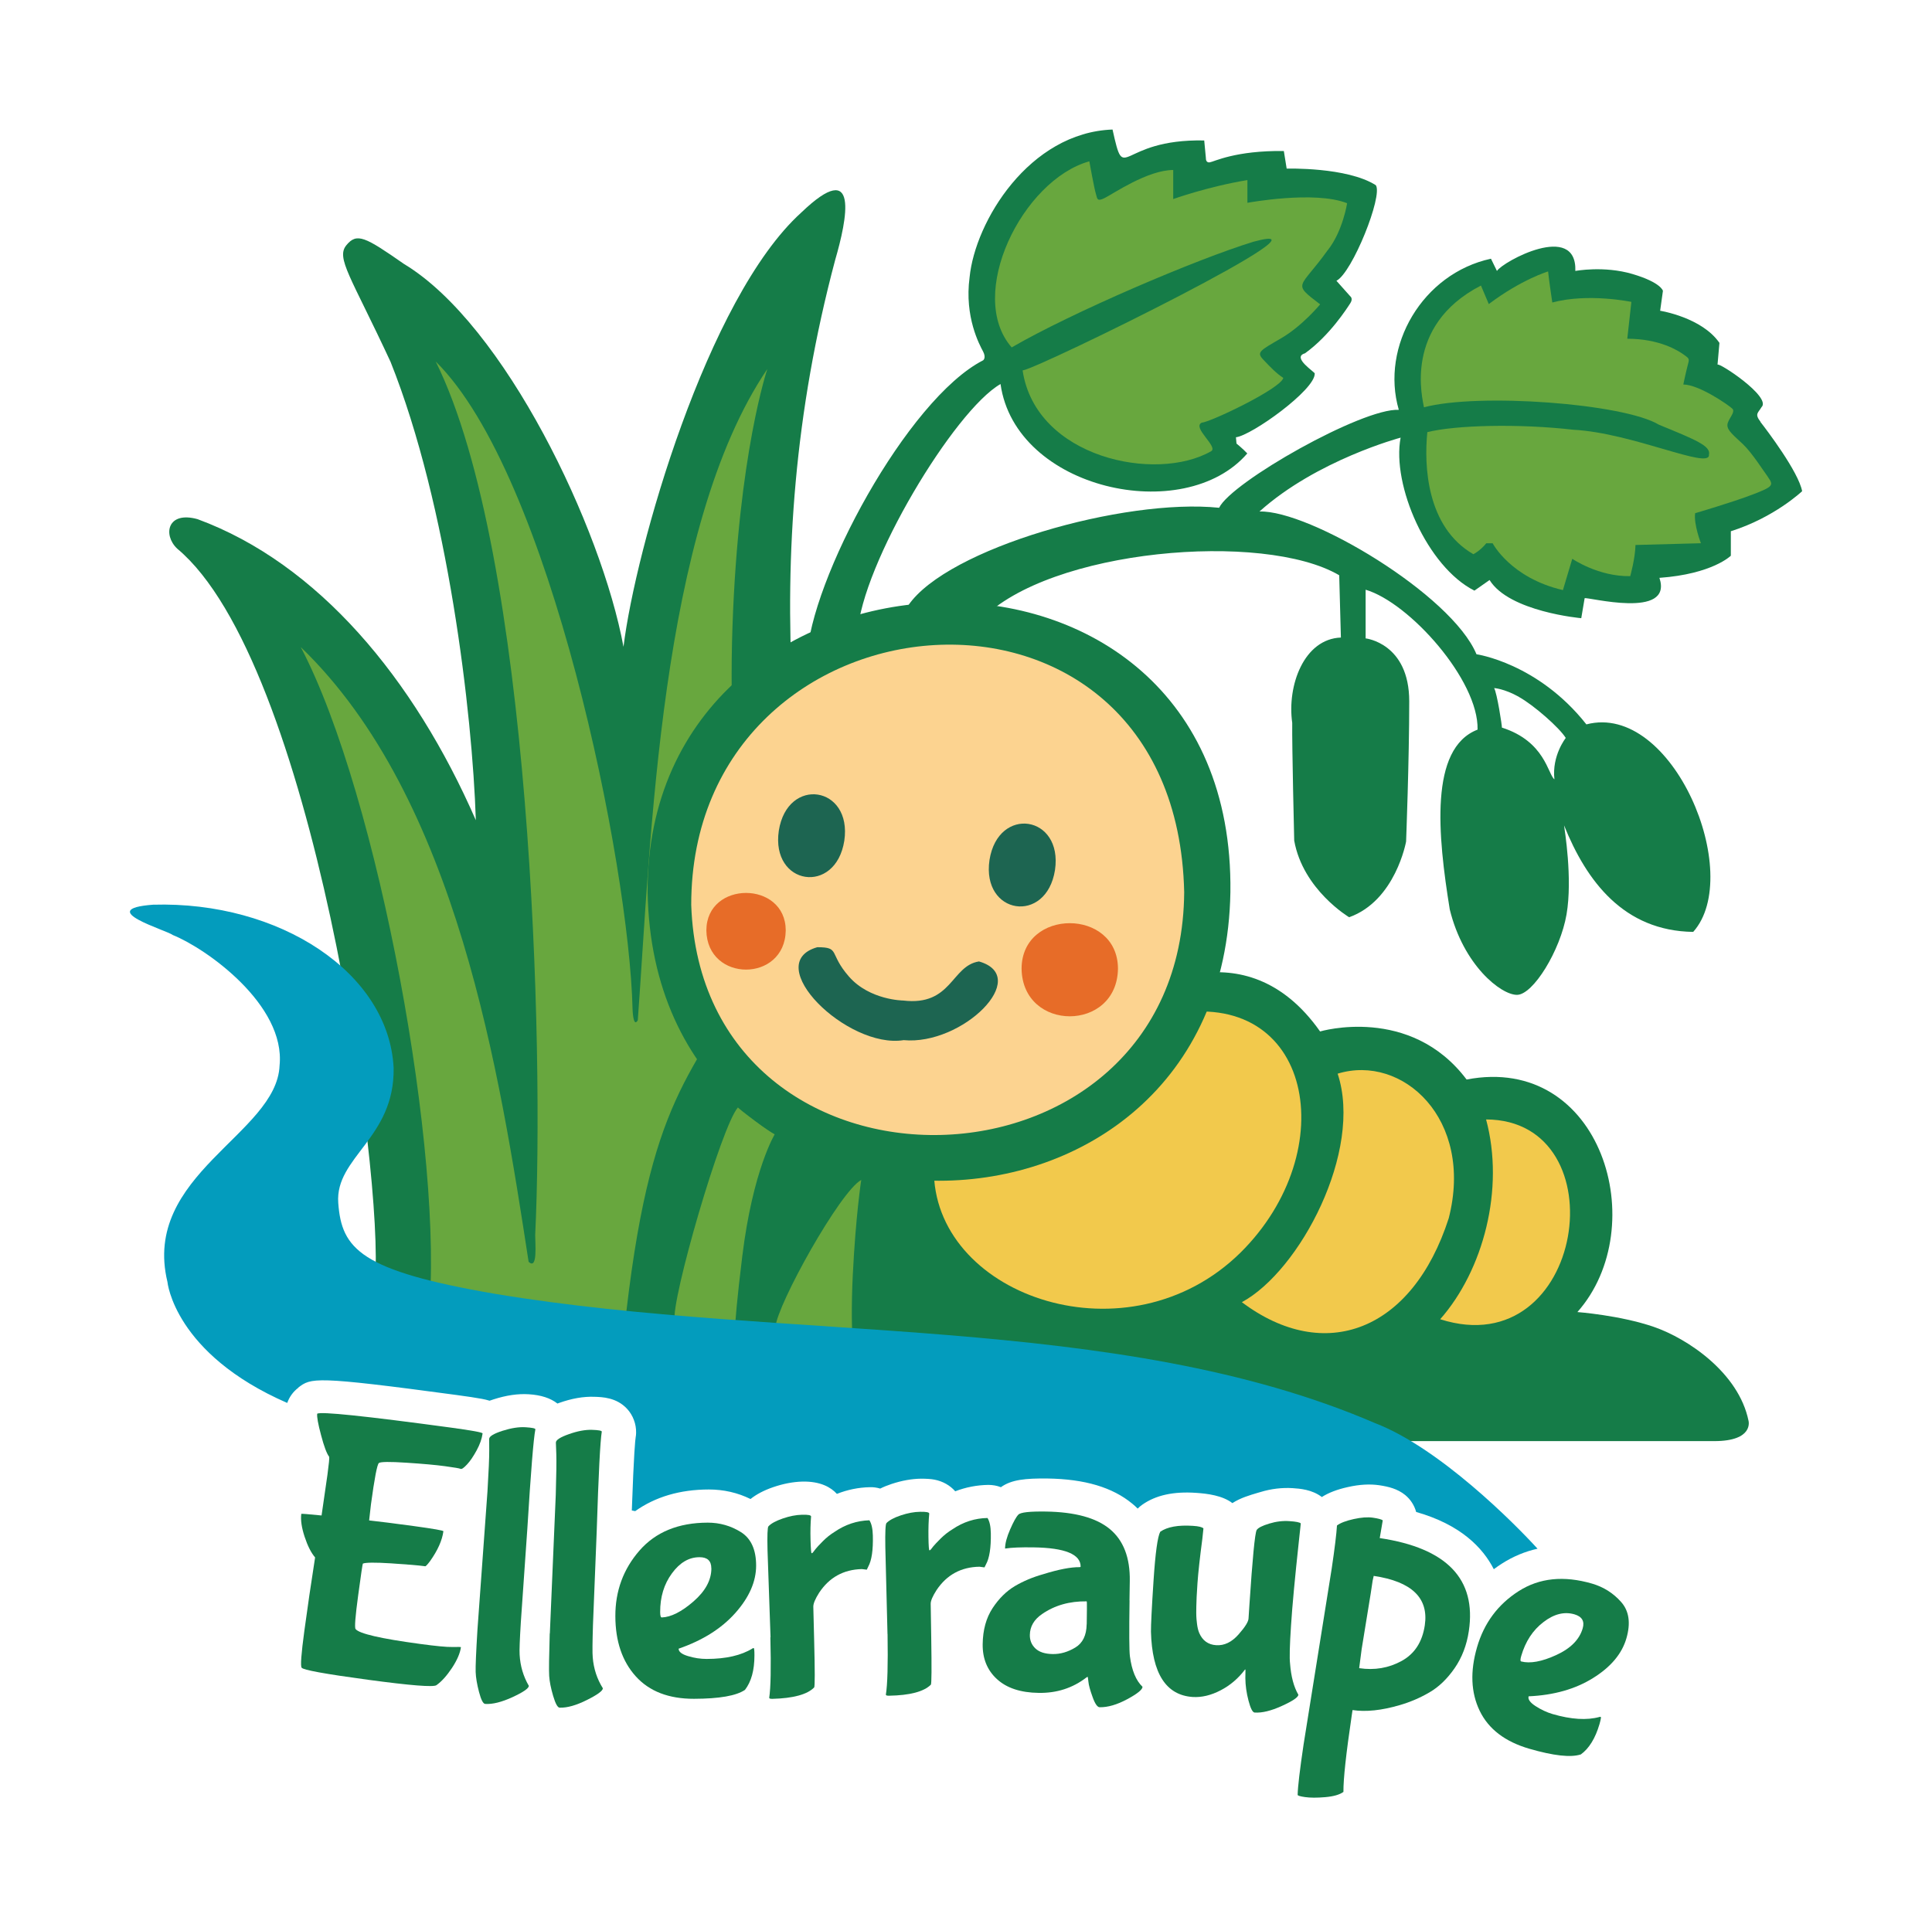 <?xml version="1.0" encoding="UTF-8" standalone="no"?>
<svg
   id="Ebene_9"
   version="1.1"
   viewBox="0 0 320.31 319.58"
   sodipodi:docname="elleraupe-font-v2.svg"
   inkscape:version="1.4 (86a8ad7, 2024-10-11)"
   inkscape:export-filename="elleraupe-font-v2.png"
   inkscape:export-xdpi="300"
   inkscape:export-ydpi="300"
   xmlns:inkscape="http://www.inkscape.org/namespaces/inkscape"
   xmlns:sodipodi="http://sodipodi.sourceforge.net/DTD/sodipodi-0.dtd"
   xmlns="http://www.w3.org/2000/svg"
   xmlns:svg="http://www.w3.org/2000/svg">
  <sodipodi:namedview
     id="namedview27"
     pagecolor="#505050"
     bordercolor="#eeeeee"
     borderopacity="1"
     inkscape:showpageshadow="0"
     inkscape:pageopacity="0"
     inkscape:pagecheckerboard="0"
     inkscape:deskcolor="#505050"
     inkscape:zoom="1.834256"
     inkscape:cx="157.01189"
     inkscape:cy="120.75741"
     inkscape:window-width="1536"
     inkscape:window-height="793"
     inkscape:window-x="-8"
     inkscape:window-y="-8"
     inkscape:window-maximized="1"
     inkscape:current-layer="g16" />
  <!-- Generator: Adobe Illustrator 29.4.0, SVG Export Plug-In . SVG Version: 2.1.0 Build 152)  -->
  <defs
     id="defs1">
    <style
       id="style1">
      .st0 {
        fill: #fcd390;
      }

      .st1 {
        fill: #039cbd;
      }

      .st2 {
        fill: #68a73e;
      }

      .st3 {
        fill: #00aea8;
      }

      .st4 {
        fill: #e76c28;
      }

      .st5 {
        fill: #1d6551;
      }

      .st6 {
        fill: #157c48;
      }
    </style>
  </defs>
  <path
     class="st6"
     d="M62.17,212.45c1.54-17.71-10.34-102.77-32.8-121.48-2.39-2.27-1.64-6.28,3.39-4.88,19.96,7.36,35.86,26.39,46.13,49.92-.57-17.72-4.62-52.19-14.14-76.01-6.58-14.16-9.07-17.2-7.33-19.33s3.1-1.4,9.54,3.09c16.72,10.05,32.78,43.81,36.41,63.5,1.98-16.19,13.85-57.86,29.46-72,9.78-9.39,7.57,1.2,5.64,7.83-13.53,50.82-6.21,93.47,2.49,137.92,0,0,6.76,17.69,6.76,17.69l-.99,25.66-84.57-11.89Z"
     id="path1" />
  <path
     class="st6"
     d="M198.89,161.42c6.06-.84,13.66.65,19.97,9.62,0,0,14.94-4.45,24.29,7.97,22.39-4.31,30.89,24.42,18.37,38.56,0,0,7.09.53,12.68,2.46s14.05,7.59,15.69,15.56c0,0,.94,3.38-5.68,3.38-37.44-.02-108.71.01-140.43,0,0,0-36.08-11.6-36.08-11.6l11.93-53.83"
     id="path2" />
  <path
     class="st2"
     d="M71.05,218.3c2.68-25.95-8.25-86.38-21.19-111,26.03,25.08,33.04,71.15,37.78,101.93,1.52,1.45,1.09-3.01,1.09-4.42,1.49-30.82-.63-112.85-16.49-144.86,19.05,18.81,32.06,83.55,32.63,107.28,0,0,.07,3.32.87,1.96,2.18-29.61,3.6-81.64,21.48-108,0,0-4.79,14.06-5.78,42.69s3.59,55.67,3.59,55.67c-10.23,19.29-17.34,21.51-21.56,61.32l8.39-1.88c-.66-3.25,7.74-32.3,10.5-35.37-.48-.17,5.96,4.73,6.13,4.39,0,0-3.66,5.91-5.43,20.33s-1.13,14.21-1.13,14.21l6.62-2.46c.3-3.79,10.74-22.55,14.24-24.43,0,0-.92,5.87-1.41,15.87-.49,10,.35,16.96.35,16.96l-63.35-4.2-7.33-5.97Z"
     id="path3" />
  <path
     class="st3"
     d="M154.84,194.76c.7,20.4,32.31,31.16,50.81,12.97,17.09-16.91,11.99-44.06-11.56-39.5l-7.54,10.51-19.03,11.89-12.68,4.13Z"
     id="path4"
     style="fill:#f2c94c;fill-opacity:1" />
  <path
     class="st3"
     d="M205.89,215.93c9.6-5.18,20.13-25.08,15.88-37.89,10.73-3.3,22.63,7.51,18.42,23.97-6.04,18.76-20.6,24.22-34.3,13.92Z"
     id="path5"
     style="fill:#f2c94c;fill-opacity:1" />
  <path
     class="st3"
     d="M238.77,218.76c7.16-8.13,10.72-21.6,7.61-33.13,22.26.07,16.43,40.81-7.61,33.13Z"
     id="path6"
     style="fill:#f2c94c;fill-opacity:1" />
  <path
     class="st6"
     d="M291.88,69.94c-1.03-1.33-.38-1.47.16-2.42,1.76-1.67-7.18-7.55-7.29-7.04l.32-3.62c-2.92-4.24-9.83-5.33-9.83-5.33l.46-3.3s-.28-1.38-5.04-2.79c-4.76-1.41-9.48-.51-9.48-.51.26-8.23-12.01-1.56-13,0l-.99-2.03c-11.35,2.45-18.35,14.52-15.28,25.06-6.05-.32-27.75,11.98-29.79,16.24-15.75-1.62-45.06,6.71-51.54,16.19l-8.41,4.59c.7-11.43,16.05-36.91,23.71-41.3,2.46,17.52,30.47,23.63,40.91,11.51-.75-.8-1.79-1.64-1.79-1.64l-.09-1.04c2.61-.31,13.14-7.86,13.06-10.56.22-.14-3.94-2.69-1.62-3.36,4.11-2.95,7-7.51,7.52-8.31.52-.8-.02-1.16-.02-1.16,0,0-2.28-2.56-2.28-2.56,2.62-1.32,7.75-14.14,6.53-15.85-4.77-3.04-14.78-2.75-14.78-2.75l-.47-2.92c-8.06-.1-11.6,1.79-12.29,1.88-.68.1-.63-.68-.63-.68l-.28-2.95c-14.38-.28-13.1,7.65-15.2-1.81-13.81.5-22.79,15.25-23.7,24.51-.88,6.6,1.67,11.22,2.24,12.3.56,1.09,0,1.46,0,1.46-12.56,6.44-28.72,36.49-29.22,49.48l28.89-6.45c11.34-11.76,46.85-14.74,59.37-7.39l.28,10.33c-6.11.23-8.95,7.93-8.07,14.15-.05,3.82.33,19.52.33,19.52,1.46,8.17,9.11,12.71,9.11,12.71,7.7-2.75,9.44-12.56,9.44-12.56,0,0,.52-13.58.52-23.24s-7.23-10.44-7.23-10.44v-8.07c7.23,2.12,18.76,15,18.56,23.2-8.04,3.1-6.59,17.59-4.61,29.82,2.26,9.23,8.46,14.16,11.14,14.16s7.19-7.35,8.22-13.34c1.03-5.99-.34-14.15-.41-14.76,3.73,9.27,9.9,17.5,21.41,17.66,8.51-9.53-3.4-38.16-17.71-34.41-8.03-10.18-18.22-11.63-18.22-11.63-4.12-9.9-27.71-23.94-35.98-23.67,9.51-8.55,23.4-12.25,23.4-12.25-1.49,7.87,4.41,21.43,12.24,25.37l2.51-1.76c3.24,5.27,15.2,6.33,15.2,6.33l.56-3.31c.37-.28,14.73,3.6,12.4-3.38,8.79-.63,11.84-3.67,11.84-3.67v-4.06c7.23-2.27,11.82-6.64,11.82-6.64-.59-3.19-5.87-10.15-6.91-11.48ZM251.81,115.56c2.49,1.38,6.74,5.12,7.78,6.81,0,0-2.33,2.92-1.88,6.86-1.09-.82-1.53-6.29-8.71-8.58.05-.22-.82-5.82-1.29-6.55,0,0,1.62.07,4.11,1.45Z"
     id="path7" />
  <path
     class="st2"
     d="M293.15,79.15c-.94-1.3-2.68-4.06-4.2-5.51-1.53-1.45-2.61-2.27-2.56-3.19s1.41-2.1.82-2.68c-.59-.58-5.54-4.01-8.13-4.01,0,0,.38-1.86.7-3.07.33-1.21.35-1.18-.59-1.86-.94-.68-4.04-2.66-9.4-2.66l.68-6.11s-7.16-1.5-13.11.1c0,0-.56-3.72-.7-5.15,0,0-4.37,1.3-9.83,5.41l-1.3-3.07c-13.04,6.72-9.61,19.03-9.45,20.19,8.97-2.41,33.09-.66,38.96,2.89,6.07,2.49,8.65,3.52,8.29,4.98.22,2.53-12.7-3.64-22.5-4.15-8.96-1.03-19.49-.78-24.19.4-.56,5.49-.16,15.74,7.63,20.24,0,0,1.08-.51,2.14-1.81h1.06s2.98,5.75,11.65,7.76l1.55-5.19s4.32,2.97,9.61,2.88c0,0,.82-2.92.87-5.17l10.85-.29s-1.22-3.14-.96-4.98c0,0,6.18-1.81,9.51-3.09,3.34-1.28,3.55-1.52,2.61-2.83Z"
     id="path8" />
  <path
     class="st2"
     d="M220.13,41.49c2.5-3.15,3.21-7.79,3.21-7.79-5.39-2.14-16.53-.07-16.53-.07v-3.77c-6.59,1.09-12.3,3.15-12.3,3.15v-4.82c-4.23,0-9.97,3.95-11.35,4.64-1.37.69-1.23.04-1.48-.72-.25-.76-1.08-5.36-1.08-5.36-11.12,3.12-20.48,22.15-12.87,30.86,9.97-5.79,30.65-14.64,40.1-17.53,15.7-4.26-35.44,20.93-38.29,21.35,2.18,14.52,22.14,18.63,31.26,13.39,1.23-.73-3.21-3.91-1.57-4.73,1.38-.06,13.12-5.64,13.53-7.42-1.2-.8-2.07-1.72-3.29-3s-.59-1.52,2.94-3.58c3.52-2.05,6.46-5.62,6.46-5.62-4.77-3.65-3.37-2.5,1.25-8.98Z"
     id="path9" />
  <g
     id="g17">
    <path
       class="st6"
       d="M203.99,147.95c-1.09,63.8-95.54,63.79-96.62,0-.34-61.67,97.48-66.44,96.62,0Z"
       id="path10" />
    <g
       id="g16">
      <path
         class="st0"
         d="M196.33,147.95c-.4,52.39-79.95,54.25-81.73,2.1-.03-53.58,80.43-60.61,81.73-2.1Z"
         id="path11" />
      <path
         class="st4"
         d="m 130.269,154.273 c -0.115,8.679 -13.043,8.679 -13.159,0 0.033,-8.276 13.126,-8.267 13.159,0 z"
         id="path12"
         style="stroke-width:1" />
      <path
         class="st4"
         d="M185.35,160.62c-.14,10.54-15.84,10.54-15.98,0,.04-10.05,15.94-10.04,15.98,0Z"
         id="path13" />
      <path
         class="st5"
         d="M139.98,139.41c-1.43,9.08-12.2,7.43-10.86-1.66,1.43-9.08,12.2-7.43,10.86,1.66Z"
         id="path14" />
      <path
         class="st5"
         d="M174.91,144.27c-1.43,9.08-12.2,7.43-10.86-1.66,1.43-9.08,12.2-7.43,10.86,1.66Z"
         id="path15" />
      <path
         class="st5"
         d="M149.73,165.91s-5.54-.05-8.97-3.96c-3.42-3.91-1.4-4.88-5.26-4.88-9.48,2.69,4.95,16.9,14.32,15.41,9.74.91,21.29-10.52,12.49-13.05-4.61.71-4.49,7.45-12.58,6.48Z"
         id="path16" />
    </g>
  </g>
  <g
     id="g26"
     style="fill:#157c48;fill-opacity:1">
    <path
       class="st4"
       d="M53.31,251.32l.98-6.79c.24-1.8.34-2.79.28-2.97-.4-.52-.85-1.71-1.34-3.58-.5-1.86-.71-3.04-.64-3.55.52-.4,7.91.37,22.17,2.3,3.52.48,5.27.8,5.25.97-.12.88-.45,1.82-.99,2.81-.54.99-1.07,1.78-1.6,2.34-.53.57-.88.81-1.06.72-.18-.09-1.04-.23-2.57-.44-1.53-.21-3.67-.4-6.42-.58-2.75-.18-4.27-.16-4.55.05-.29.22-.73,2.51-1.32,6.87l-.3,2.65c1.68.18,4.16.5,7.43.94,3.27.45,4.9.73,4.88.86-.2,1.51-.94,3.16-2.21,4.95-.47.62-.74.9-.82.85-1.09-.15-2.97-.31-5.64-.48-2.67-.17-4.23-.15-4.68.04-.05.04-.31,1.79-.78,5.27-.47,3.48-.62,5.34-.43,5.58.58.76,4.14,1.59,10.68,2.47,2.64.36,4.43.53,5.38.51.94-.02,1.41-.01,1.41.03-.14,1-.64,2.16-1.49,3.45-.86,1.29-1.71,2.24-2.57,2.85-.48.36-4.27.06-11.38-.9-7.11-.96-10.77-1.63-10.97-2-.22-.24-.07-2.28.45-6.12.52-3.84,1.11-7.89,1.78-12.16-.66-.77-1.24-1.92-1.74-3.44-.5-1.52-.68-2.78-.55-3.79,0-.04,1.13.05,3.36.27Z"
       id="path17"
       style="fill:#157c48;fill-opacity:1" />
    <path
       class="st4"
       d="M79.16,270.21l1.66-22.92c.2-3.34.3-5.6.29-6.79-.01-1.19-.02-1.82-.01-1.91.03-.42.76-.86,2.21-1.33,1.45-.46,2.72-.66,3.82-.59,1.1.07,1.64.18,1.63.35-.31,1.55-.75,7.04-1.33,16.45l-1.08,15.52c-.18,2.92-.25,4.71-.2,5.39.1,1.87.61,3.6,1.53,5.18-.03.42-.93,1.04-2.72,1.87-1.79.82-3.3,1.2-4.52,1.12-.34-.02-.68-.68-1.02-1.97-.34-1.29-.53-2.41-.56-3.34s.07-3.28.3-7.04Z"
       id="path18"
       style="fill:#157c48;fill-opacity:1" />
    <path
       class="st4"
       d="M91.16,270.87l.98-22.96c.1-3.34.13-5.61.09-6.8-.05-1.19-.07-1.82-.07-1.91.01-.42.74-.89,2.17-1.39,1.43-.51,2.7-.74,3.8-.71,1.1.03,1.65.14,1.64.3-.26,1.56-.54,7.05-.84,16.49l-.62,15.54c-.09,2.92-.11,4.72-.04,5.4.15,1.87.71,3.58,1.68,5.13-.01.42-.9,1.07-2.67,1.95-1.76.88-3.26,1.3-4.49,1.26-.34,0-.7-.66-1.08-1.94-.38-1.28-.6-2.39-.66-3.32-.06-.93-.02-3.28.09-7.05Z"
       id="path19"
       style="fill:#157c48;fill-opacity:1" />
    <path
       class="st4"
       d="M123.51,280.22c-1.44.98-4.25,1.47-8.44,1.48-4.19.01-7.41-1.23-9.66-3.72-2.25-2.49-3.38-5.82-3.39-9.99s1.32-7.79,4-10.87c2.68-3.07,6.45-4.62,11.32-4.63,1.99,0,3.82.52,5.5,1.57,1.67,1.05,2.52,2.9,2.52,5.55,0,2.64-1.14,5.26-3.44,7.85-2.3,2.59-5.44,4.56-9.41,5.93,0,.51.52.92,1.56,1.23,1.04.32,2.07.47,3.08.47,3.22,0,5.75-.59,7.61-1.74.04-.04.1-.06.19-.06.09,0,.13.4.13,1.21,0,2.46-.52,4.36-1.57,5.72ZM117.93,260.05c0-1.23-.66-1.84-1.97-1.83-1.74,0-3.26.9-4.56,2.68-1.31,1.78-1.96,3.92-1.95,6.42,0,.59.09.89.26.89,1.52-.05,3.28-.93,5.26-2.65,1.98-1.72,2.97-3.55,2.97-5.5Z"
       id="path20"
       style="fill:#157c48;fill-opacity:1" />
    <path
       class="st4"
       d="M127.75,271.51l-.5-14.4c-.06-2.5-.01-3.83.15-4.01.45-.48,1.25-.91,2.38-1.3,1.13-.39,2.2-.6,3.19-.62.99-.03,1.49.07,1.5.28-.1,1.15-.13,2.45-.09,3.91s.1,2.19.18,2.19c.09,0,.17-.06.25-.17.08-.11.22-.28.4-.52.18-.24.58-.66,1.18-1.27.6-.61,1.25-1.13,1.96-1.57,1.79-1.23,3.72-1.87,5.79-1.93.35.54.54,1.38.57,2.52.06,2.41-.19,4.13-.76,5.16l-.24.51-.83-.1c-3.05.08-5.4,1.39-7.08,3.93-.65,1.03-.97,1.8-.96,2.31l.14,5.58c.13,5.08.13,7.68,0,7.81-1.15,1.17-3.47,1.8-6.94,1.89-.34,0-.51-.05-.51-.18.25-1.66.32-5,.19-10.04Z"
       id="path21"
       style="fill:#157c48;fill-opacity:1" />
    <path
       class="st4"
       d="M147.14,270.96l-.36-14.4c-.04-2.5.02-3.83.19-4,.46-.47,1.25-.9,2.39-1.28,1.14-.38,2.2-.58,3.2-.59.99-.02,1.49.08,1.5.29-.11,1.15-.15,2.45-.13,3.91.02,1.46.08,2.19.16,2.19s.17-.06.25-.16c.08-.11.22-.28.4-.51.19-.23.58-.65,1.19-1.26.6-.6,1.26-1.12,1.98-1.56,1.8-1.22,3.74-1.84,5.81-1.87.35.55.53,1.39.55,2.53.04,2.41-.23,4.13-.8,5.15l-.25.51-.83-.11c-3.05.05-5.42,1.34-7.11,3.86-.66,1.03-.99,1.79-.98,2.3l.09,5.59c.08,5.08.06,7.68-.06,7.81-1.17,1.16-3.49,1.77-6.95,1.83-.34,0-.51-.05-.51-.18.27-1.65.36-5,.28-10.04Z"
       id="path22"
       style="fill:#157c48;fill-opacity:1" />
    <path
       class="st4"
       d="M187.27,265.39c-.08,5.29-.06,8.38.06,9.27.31,2.33,1,4.01,2.09,5.05,0,.46-.85,1.15-2.54,2.06-1.69.91-3.21,1.35-4.56,1.33-.38,0-.78-.57-1.18-1.7-.41-1.13-.64-1.97-.69-2.52-.05-.55-.1-.83-.15-.83l-.19.12c-2.27,1.75-4.91,2.6-7.91,2.55-3.01-.04-5.31-.81-6.92-2.29-1.61-1.48-2.39-3.41-2.36-5.78.03-2.37.58-4.36,1.64-5.98,1.06-1.61,2.3-2.83,3.7-3.66,1.41-.83,2.96-1.48,4.66-1.96,2.59-.81,4.63-1.2,6.11-1.18l.13-.06c.03-2.07-2.58-3.15-7.83-3.22-2.07-.03-3.62.03-4.64.19h-.06c.01-.85.29-1.9.84-3.16.55-1.26,1-2.08,1.37-2.46.36-.38,1.88-.55,4.55-.51,4.82.07,8.37,1.04,10.62,2.91s3.36,4.74,3.3,8.59l-.05,3.24ZM180.17,269.35l.03-2.41c.01-.93,0-1.4-.04-1.4-2.84-.04-5.3.66-7.4,2.11-1.33.91-2,2.07-2.02,3.47-.01.89.29,1.63.92,2.23.63.6,1.58.91,2.87.93,1.29.02,2.54-.35,3.76-1.09,1.22-.74,1.84-2.02,1.87-3.84Z"
       id="path23"
       style="fill:#157c48;fill-opacity:1" />
    <path
       class="st4"
       d="M206.47,278.27l.02-1.33-.05-.13c-1.12,1.5-2.48,2.66-4.08,3.49-1.6.83-3.14,1.19-4.62,1.1-4.43-.3-6.74-3.9-6.92-10.83-.01-1.1.13-3.94.43-8.5.3-4.56.67-7.25,1.11-8.07,1.16-.81,2.96-1.14,5.41-.98.97.06,1.56.21,1.75.43,0,.04-.06.61-.18,1.71-.42,3.19-.69,5.66-.81,7.39-.12,1.73-.18,3.01-.19,3.84-.01.83-.02,1.36,0,1.59,0,.23.04.65.11,1.25.07.6.19,1.12.37,1.55.55,1.27,1.49,1.95,2.82,2.03,1.33.09,2.56-.5,3.68-1.76,1.12-1.26,1.68-2.17,1.68-2.72l.14-2.16c.51-7.73.91-11.88,1.2-12.45.23-.37.93-.72,2.07-1.07,1.15-.35,2.27-.49,3.37-.41,1.1.07,1.73.2,1.88.38l-.32,2.97c-.65,6.02-1.09,10.68-1.3,13.97-.22,3.29-.27,5.39-.16,6.29.16,2.13.61,3.86,1.38,5.18-.03.42-.94,1.04-2.73,1.85-1.79.82-3.3,1.18-4.52,1.1-.34-.02-.68-.68-1.02-1.98-.34-1.29-.51-2.54-.52-3.72Z"
       id="path24"
       style="fill:#157c48;fill-opacity:1" />
    <path
       class="st4"
       d="M229.25,252.11l-.5,2.94c11.13,1.66,16.06,6.8,14.77,15.42-.35,2.34-1.14,4.4-2.36,6.16s-2.61,3.1-4.16,4c-1.55.91-3.19,1.61-4.94,2.12-3,.88-5.61,1.15-7.82.82l-.14.94c-.93,6.28-1.39,10.49-1.37,12.63-.63.46-1.63.75-3.02.87-1.39.12-2.5.11-3.34-.01s-1.25-.25-1.23-.38c.03-1.36.36-4.14.98-8.32l4.66-29.15c.51-3.43.8-5.83.88-7.19.58-.43,1.5-.78,2.76-1.06,1.26-.28,2.33-.36,3.21-.23.88.13,1.41.28,1.61.43ZM225.75,273.47l-.41,3.15c2.55.38,4.9-.02,7.05-1.2,2.14-1.18,3.42-3.15,3.83-5.91.67-4.52-2.15-7.25-8.47-8.19l-.18.81c-.08.54-.19,1.25-.32,2.13l-1.5,9.21Z"
       id="path25"
       style="fill:#157c48;fill-opacity:1" />
    <path
       class="st4"
       d="M262.06,290.93c-1.65.53-4.49.22-8.52-.95-4.02-1.17-6.76-3.27-8.22-6.29-1.46-3.03-1.6-6.54-.44-10.54,1.16-4,3.46-7.1,6.9-9.3,3.44-2.2,7.49-2.61,12.17-1.25,1.91.56,3.52,1.57,4.83,3.06,1.31,1.48,1.6,3.49.86,6.03-.74,2.54-2.57,4.73-5.51,6.56-2.94,1.84-6.5,2.85-10.7,3.04-.14.49.24,1.03,1.15,1.62s1.85,1.03,2.82,1.32c3.09.9,5.69,1.06,7.79.48.05-.03.12-.03.2,0,.08.02.01.42-.21,1.2-.69,2.35-1.73,4.04-3.12,5.04ZM262.4,270.01c.34-1.18-.12-1.95-1.38-2.32-1.67-.48-3.38-.06-5.13,1.29-1.76,1.34-2.98,3.21-3.68,5.61-.17.57-.17.88,0,.92,1.47.38,3.41.03,5.79-1.06,2.39-1.09,3.86-2.57,4.4-4.44Z"
       id="path26"
       style="fill:#157c48;fill-opacity:1" />
  </g>
  <path
     class="st1"
     d="M49.43,230.11c2.15-1.64,2.6-1.98,26.24,1.21,1.86.25,3.24.46,4.21.64.46.08.89.19,1.29.31.25-.09.47-.16.65-.22,2.15-.69,4.05-.96,5.84-.85,2.02.12,3.61.64,4.76,1.54.1-.04.19-.07.27-.1,2.12-.75,4.02-1.08,5.81-1.02,1.38.04,3.69.11,5.44,1.97,1,1.06,1.56,2.56,1.52,4.01,0,.25-.03.49-.07.73-.07.41-.3,2.49-.64,12.14.19.04.37.08.56.11,3.32-2.36,7.4-3.58,12.2-3.59,2.47,0,4.78.53,6.92,1.58.99-.79,2.23-1.44,3.77-1.97,1.67-.57,3.29-.88,4.84-.92,2.98-.06,4.72.95,5.71,2.04,1.74-.69,3.57-1.07,5.46-1.11.58-.02,1.16.06,1.72.23.58-.29,1.21-.54,1.9-.77,1.67-.55,3.3-.85,4.85-.87.91,0,1.63.04,2.26.16,1.38.27,2.57.95,3.43,1.93,1.74-.67,3.58-1.03,5.47-1.06.73,0,1.44.12,2.1.38,1.75-1.26,4.1-1.48,7.73-1.44,6.18.09,10.77,1.46,14.06,4.18.31.25.6.52.89.81.23-.24.48-.45.75-.64,2.24-1.58,5.16-2.23,8.94-1.97,1.85.12,4.38.44,6.01,1.7,1.31-.86,2.94-1.33,4.15-1.69l.52-.15c1.77-.54,3.57-.75,5.33-.64,1.16.08,3.18.21,4.83,1.47,1.13-.72,2.55-1.26,4.31-1.65,1.95-.44,3.66-.53,5.23-.3,1.46.22,2.99.57,4.28,1.62.89.73,1.52,1.72,1.82,2.81,7.38,2.1,11.05,5.92,12.87,9.49.44-.33.9-.65,1.36-.94,1.85-1.18,3.82-2,5.89-2.46-3.87-4.26-16.32-16.75-26.93-20.82-42.55-18.37-97.59-13.42-145.83-21.43-22.45-3.84-25.51-7.47-26.07-15.08s9.38-10.73,9.18-22.4c-.8-15.8-18.93-27.67-39.88-27.06-9.85.74,2.25,4.22,3.27,5.03,5.53,2.22,18.73,11.57,17.7,21.65-.47,11.37-22.88,18.09-18.59,35.87,0,0,1.11,11.9,19.86,20.07.35-.99.98-1.87,1.84-2.52Z"
     id="path27" />
</svg>
